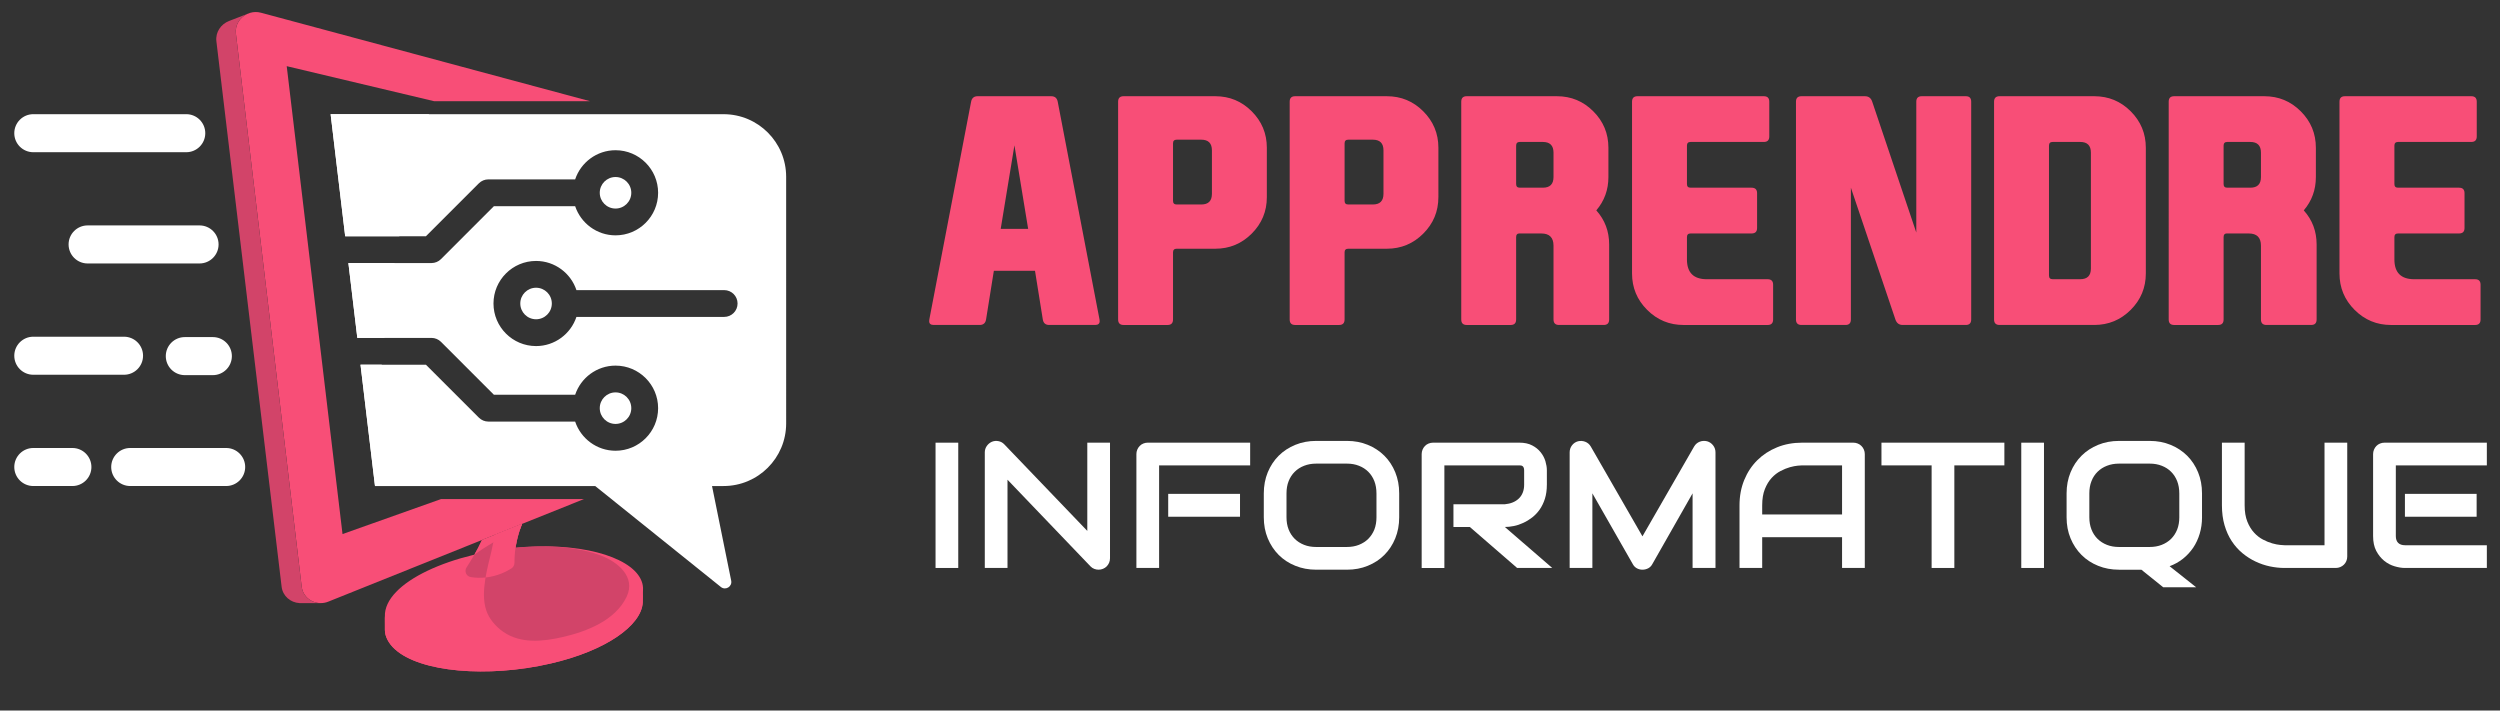 <?xml version="1.0" encoding="utf-8"?>
<!-- Generator: Adobe Illustrator 16.0.0, SVG Export Plug-In . SVG Version: 6.00 Build 0)  -->
<!DOCTYPE svg PUBLIC "-//W3C//DTD SVG 1.1//EN" "http://www.w3.org/Graphics/SVG/1.1/DTD/svg11.dtd">
<svg version="1.1" id="Calque_1" xmlns="http://www.w3.org/2000/svg" xmlns:xlink="http://www.w3.org/1999/xlink" x="0px" y="0px"
	 width="175.042px" height="49.75px" viewBox="0 -9.75 175.042 49.75" enable-background="new 0 -9.75 175.042 49.75"
	 xml:space="preserve">
<rect x="0" y="-9.75" width="175.042" height="49.75" fill="#333333" stroke="none"/>
<circle fill="#FFFFFF" cx="43.097" cy="3.748" r="1.104"/>
<circle fill="#FFFFFF" cx="43.097" cy="18.828" r="1.104"/>
<circle fill="#FFFFFF" cx="37.533" cy="11.5" r="1.104"/>
<path fill="#FFFFFF" d="M50.659-1.755H23.15l1.02,8.547h5.652l3.707-3.707c0.176-0.176,0.415-0.275,0.664-0.275h6.077
	c0.395-1.185,1.513-2.042,2.829-2.042c1.643,0,2.98,1.336,2.98,2.98c0,1.644-1.337,2.98-2.98,2.98c-1.315,0-2.434-0.857-2.829-2.042
	h-5.688l-3.707,3.707c-0.175,0.176-0.414,0.275-0.664,0.275h-5.817l0.625,5.241h5.192c0.25,0,0.488,0.099,0.664,0.274l3.707,3.707
	h5.688c0.395-1.185,1.513-2.041,2.829-2.041c1.643,0,2.98,1.336,2.98,2.98c0,1.643-1.337,2.98-2.98,2.98
	c-1.315,0-2.434-0.858-2.829-2.042h-6.077c-0.25,0-0.488-0.1-0.664-0.276l-3.707-3.706h-4.579l1.013,8.488l0,0.004l0.001,0.003
	h15.417l8.805,7.073c0.33,0.256,0.8-0.037,0.717-0.445l-1.343-6.628h0.807c2.421,0,4.384-1.962,4.384-4.383V2.628
	C55.042,0.207,53.08-1.755,50.659-1.755z M50.704,12.439H40.36c-0.394,1.185-1.512,2.042-2.827,2.042
	c-1.644,0-2.981-1.337-2.981-2.98c0-1.643,1.337-2.98,2.981-2.98c1.314,0,2.433,0.857,2.827,2.042h10.344
	c0.519,0,0.938,0.42,0.938,0.938C51.642,12.019,51.223,12.439,50.704,12.439z"/>
<path fill="#FFFFFF" d="M26.729,15.785c-0.252,2.729-0.415,5.569-0.475,8.488v0.004l-1.013-8.492H26.729z"/>
<path fill="#FFFFFF" d="M27.631,8.667c-0.276,1.688-0.514,3.438-0.712,5.241h-1.901l-0.625-5.241H27.631z"/>
<path fill="#FFFFFF" d="M30.04-1.755c-0.809,2.573-1.51,5.442-2.083,8.547h-3.789l-1.019-8.547H30.04z"/>
<path fill="#F84E77" d="M23.982,27.644L20.075-5.117l10.313,2.451h10.916L18.273-8.859c-0.265-0.071-0.527-0.062-0.766,0.01
	l-0.002,0.001l-0.208,0.08c-0.503,0.242-0.85,0.772-0.778,1.373l4.606,38.725c0.081,0.683,0.673,1.147,1.33,1.147h0.008
	c0.172,0,0.35-0.032,0.523-0.102l10.76-4.317l0.874-0.352l1.931-0.774h0l4.333-1.738H30.879L23.982,27.644z"/>
<path fill="#D24469" d="M22.456,32.478H20.97v-0.001c-0.626-0.036-1.174-0.491-1.252-1.146L15.151-6.86
	c-0.076-0.639,0.321-1.2,0.878-1.417l0.044-0.017l1.223-0.474c-0.503,0.241-0.85,0.771-0.778,1.373l4.606,38.725
	C21.207,32.012,21.798,32.478,22.456,32.478z"/>
<g>
	<path fill="#F84E77" d="M45.023,31.469l-0.002,0.106l-0.017,0.759c0,0.035,0,0.069-0.002,0.106v0.01
		c-0.099,1.588-2.559,3.364-6.457,4.259c-0.55,0.127-1.104,0.231-1.662,0.315c-0.55,0.08-1.104,0.144-1.659,0.183
		c-0.535,0.039-1.073,0.059-1.61,0.055c-0.509-0.003-1.018-0.026-1.523-0.07c-0.468-0.045-0.935-0.107-1.397-0.196
		c-0.417-0.081-0.831-0.183-1.234-0.317c-0.354-0.116-0.703-0.257-1.032-0.435c-0.283-0.151-0.554-0.332-0.792-0.552
		c-0.206-0.188-0.386-0.409-0.514-0.66c-0.105-0.212-0.174-0.432-0.174-0.666c0-0.167-0.002-0.948-0.002-0.951h0.002
		c-0.083-2.375,4.724-4.537,9.89-4.868c4.352-0.277,7.684,0.871,8.135,2.544c0.025,0.094,0.042,0.19,0.048,0.288
		C45.022,31.408,45.023,31.439,45.023,31.469z"/>
	<path fill="#D24469" d="M36.365,27.443c-0.189,0.592-0.35,1.351-0.345,2.218c0,0.154-0.079,0.303-0.215,0.389
		c-0.318,0.204-0.962,0.545-1.808,0.634c-0.317,0.032-0.662,0.031-1.028-0.027c-0.323-0.051-0.479-0.407-0.301-0.68
		c0.14-0.217,0.31-0.485,0.484-0.787c0.203-0.348,0.413-0.738,0.593-1.132l0.875-0.352l1.929-0.774h0.001
		C36.49,27.083,36.426,27.255,36.365,27.443z"/>
	<path fill="#F84E77" d="M45.021,31.575l-0.017,0.759c0,0.035,0,0.069-0.002,0.106v0.01c-0.099,1.588-2.559,3.364-6.457,4.259
		c-0.549,0.127-1.104,0.231-1.662,0.315c-0.55,0.08-1.104,0.144-1.659,0.183c-0.535,0.039-1.073,0.058-1.61,0.055
		c-0.509-0.003-1.018-0.026-1.523-0.072c-0.469-0.043-0.936-0.105-1.397-0.194c-0.417-0.081-0.831-0.184-1.234-0.317
		c-0.354-0.116-0.703-0.257-1.032-0.435c-0.284-0.151-0.554-0.332-0.792-0.55c-0.206-0.189-0.387-0.411-0.513-0.662
		c-0.106-0.212-0.174-0.432-0.174-0.666c0-0.167-0.002-0.948-0.002-0.951h0.002c0.002,0.089,0.012,0.178,0.029,0.267
		c0.48,2.533,6.246,3.393,11.588,2.164C42.473,34.947,44.935,33.165,45.021,31.575z"/>
	<path fill="#D24469" d="M43.884,32.013c-0.008,0.019-0.017,0.037-0.026,0.054c-0.8,1.633-2.767,2.396-4.458,2.787
		c-1.396,0.32-2.939,0.48-4.156-0.36c-0.525-0.363-1.005-0.914-1.203-1.522c-0.226-0.694-0.174-1.471-0.06-2.187
		c0.104-0.655,0.277-1.301,0.43-1.948c0.095-0.4,0.163-0.778,0.21-1.13l1.929-0.774h0.001c-0.171,0.423-0.354,0.991-0.455,1.664
		c0.021-0.002,0.043-0.003,0.064-0.006c0.057-0.005,0.114-0.011,0.17-0.016c0.057-0.005,0.113-0.011,0.17-0.013
		c0.086-0.008,0.172-0.014,0.259-0.019c0.198-0.013,0.392-0.022,0.585-0.028c0.227-0.008,0.452-0.011,0.671-0.01h0.053
		c1.34,0.012,2.718,0.165,3.968,0.628C43.228,29.574,44.531,30.625,43.884,32.013z"/>
	<path fill="#F84E77" d="M36.021,29.661c0,0.154-0.079,0.303-0.215,0.389c-0.318,0.204-0.962,0.545-1.808,0.634
		c0.105-0.623,0.268-1.234,0.413-1.848c0.095-0.4,0.163-0.778,0.21-1.13l1.929-0.774C36.296,27.561,36.014,28.517,36.021,29.661z"/>
	<path fill="#F84E77" d="M36.551,26.932c-0.047,0.114-0.095,0.243-0.141,0.381c-1.624,0.611-3.196,1.772-3.196,1.772
		c0.184-0.32,0.37-0.673,0.532-1.027L36.551,26.932z"/>
</g>
<path fill="#FFFFFF" d="M2.332,0.908h10.709c0.735,0,1.332-0.596,1.332-1.332c0-0.736-0.596-1.332-1.332-1.332H2.332
	C1.596-1.755,1-1.159,1-0.423C1,0.312,1.596,0.908,2.332,0.908z"/>
<path fill="#FFFFFF" d="M6.134,6.033c-0.735,0-1.332,0.597-1.332,1.332s0.596,1.332,1.332,1.332h7.838
	c0.735,0,1.332-0.597,1.332-1.332s-0.597-1.332-1.332-1.332H6.134z"/>
<path fill="#FFFFFF" d="M12.94,13.852c-0.735,0-1.332,0.597-1.332,1.332c0,0.736,0.596,1.332,1.332,1.332h1.963
	c0.736,0,1.332-0.596,1.332-1.332c0-0.735-0.596-1.332-1.332-1.332H12.94z"/>
<path fill="#FFFFFF" d="M2.332,16.489h6.351c0.736,0,1.333-0.595,1.333-1.332c0-0.735-0.596-1.332-1.333-1.332H2.332
	C1.596,13.825,1,14.421,1,15.157C1,15.894,1.596,16.489,2.332,16.489z"/>
<path fill="#FFFFFF" d="M15.834,21.617H9.118c-0.735,0-1.332,0.597-1.332,1.331c0,0.736,0.597,1.332,1.332,1.332h6.717
	c0.735,0,1.332-0.596,1.332-1.332C17.167,22.214,16.57,21.617,15.834,21.617z"/>
<path fill="#FFFFFF" d="M5.069,21.617H2.332C1.596,21.617,1,22.214,1,22.948c0,0.736,0.596,1.332,1.332,1.332h2.737
	c0.736,0,1.332-0.596,1.332-1.332C6.4,22.214,5.805,21.617,5.069,21.617z"/>
<g>
	<path fill="#F84E77" d="M69.586,9.212l-0.545,3.406c-0.043,0.257-0.192,0.385-0.449,0.385h-3.213c-0.214,0-0.321-0.089-0.321-0.268
		c0-0.035,0.003-0.074,0.011-0.117l2.925-15.246c0.05-0.259,0.203-0.385,0.459-0.385h5.147c0.256,0,0.408,0.126,0.459,0.385
		l2.925,15.246c0.007,0.043,0.011,0.082,0.011,0.117c0,0.179-0.106,0.268-0.319,0.268h-3.215c-0.256,0-0.405-0.128-0.447-0.385
		l-0.546-3.406H69.586z M71.027,0.424l-0.961,5.852h1.922L71.027,0.424z"/>
	<path fill="#F84E77" d="M88.7,4.055c0,0.998-0.354,1.847-1.059,2.552c-0.704,0.706-1.556,1.058-2.551,1.058h-2.701
		c-0.172,0-0.258,0.085-0.258,0.256v4.698c0,0.257-0.128,0.385-0.383,0.385h-3.076c-0.256,0-0.385-0.128-0.385-0.385V-2.628
		c0-0.259,0.129-0.385,0.385-0.385h6.418c0.995,0,1.847,0.351,2.551,1.057C88.346-1.251,88.7-0.401,88.7,0.595V4.055z M82.131,0.287
		v4.025c0,0.171,0.086,0.256,0.258,0.256h1.719c0.497,0,0.747-0.248,0.747-0.748V0.778c0-0.499-0.25-0.748-0.747-0.748h-1.719
		C82.217,0.03,82.131,0.116,82.131,0.287z"/>
	<path fill="#F84E77" d="M100.711,4.055c0,0.998-0.353,1.847-1.059,2.552c-0.704,0.706-1.555,1.058-2.553,1.058h-2.7
		c-0.171,0-0.256,0.085-0.256,0.256v4.698c0,0.257-0.13,0.385-0.384,0.385h-3.076c-0.256,0-0.384-0.128-0.384-0.385V-2.628
		c0-0.259,0.128-0.385,0.384-0.385H97.1c0.998,0,1.849,0.351,2.553,1.057c0.706,0.705,1.059,1.555,1.059,2.552V4.055z M94.144,0.287
		v4.025c0,0.171,0.085,0.256,0.256,0.256h1.72c0.498,0,0.747-0.248,0.747-0.748V0.778c0-0.499-0.249-0.748-0.747-0.748H94.4
		C94.229,0.03,94.144,0.116,94.144,0.287z"/>
	<path fill="#F84E77" d="M111.772,4.984c0.598,0.669,0.896,1.461,0.896,2.381v5.253c0,0.257-0.126,0.385-0.383,0.385h-3.129
		c-0.256,0-0.384-0.128-0.384-0.385V7.452c0-0.571-0.286-0.855-0.854-0.855h-1.55c-0.142,0-0.214,0.085-0.214,0.256v5.766
		c0,0.257-0.127,0.385-0.384,0.385h-3.074c-0.258,0-0.384-0.128-0.384-0.385V-2.628c0-0.259,0.126-0.385,0.384-0.385h6.311
		c0.996,0,1.847,0.351,2.551,1.057c0.706,0.705,1.058,1.555,1.058,2.552v2.05c0,0.891-0.281,1.667-0.844,2.329V4.984z
		 M106.155,0.446v2.691c0,0.171,0.086,0.255,0.256,0.255h1.614c0.498,0,0.747-0.248,0.747-0.747V0.938
		c0-0.499-0.249-0.749-0.747-0.749h-1.614C106.241,0.189,106.155,0.275,106.155,0.446z"/>
	<path fill="#F84E77" d="M114.27,9.395V-2.628c0-0.259,0.128-0.385,0.386-0.385h8.841c0.255,0,0.383,0.126,0.383,0.385v2.433
		c0,0.257-0.128,0.384-0.383,0.384h-5.127c-0.17,0-0.255,0.086-0.255,0.257v2.691c0,0.171,0.085,0.255,0.255,0.255h4.271
		c0.256,0,0.385,0.129,0.385,0.385v2.435c0,0.256-0.129,0.384-0.385,0.384h-4.271c-0.17,0-0.255,0.085-0.255,0.256v1.56
		c0,0.926,0.463,1.388,1.389,1.388h4.26c0.255,0,0.384,0.128,0.384,0.384v2.435c0,0.257-0.129,0.385-0.384,0.385h-5.883
		c-0.998,0-1.849-0.353-2.553-1.058C114.622,11.242,114.27,10.391,114.27,9.395z"/>
	<path fill="#F84E77" d="M134.173,6.532v-9.16c0-0.259,0.129-0.385,0.384-0.385h3.086c0.248,0,0.374,0.126,0.374,0.385v15.246
		c0,0.257-0.126,0.385-0.374,0.385h-4.419c-0.258,0-0.428-0.128-0.514-0.385l-3.117-9.226v9.226c0,0.257-0.125,0.385-0.374,0.385
		h-3.086c-0.257,0-0.385-0.128-0.385-0.385V-2.628c0-0.259,0.128-0.385,0.385-0.385h4.442c0.256,0,0.428,0.126,0.512,0.385
		L134.173,6.532z"/>
	<path fill="#F84E77" d="M150.244,9.395c0,0.996-0.354,1.847-1.057,2.55c-0.706,0.705-1.557,1.058-2.552,1.058h-6.631
		c-0.257,0-0.386-0.128-0.386-0.385V-2.628c0-0.259,0.129-0.385,0.386-0.385h6.631c0.995,0,1.846,0.351,2.552,1.057
		c0.703,0.705,1.057,1.555,1.057,2.552V9.395z M143.464,9.543c0,0.171,0.084,0.256,0.254,0.256h1.935
		c0.496,0,0.745-0.25,0.745-0.747V0.938c0-0.499-0.249-0.749-0.745-0.749h-1.935c-0.17,0-0.254,0.086-0.254,0.257V9.543z"/>
	<path fill="#F84E77" d="M161.306,4.984c0.598,0.669,0.896,1.461,0.896,2.381v5.253c0,0.257-0.126,0.385-0.384,0.385h-3.129
		c-0.255,0-0.384-0.128-0.384-0.385V7.452c0-0.571-0.285-0.855-0.854-0.855h-1.548c-0.142,0-0.214,0.085-0.214,0.256v5.766
		c0,0.257-0.128,0.385-0.384,0.385h-3.074c-0.259,0-0.386-0.128-0.386-0.385V-2.628c0-0.259,0.127-0.385,0.386-0.385h6.309
		c0.997,0,1.847,0.351,2.553,1.057c0.705,0.705,1.057,1.555,1.057,2.552v2.05c0,0.891-0.281,1.667-0.843,2.329V4.984z
		 M155.689,0.446v2.691c0,0.171,0.085,0.255,0.256,0.255h1.613c0.499,0,0.747-0.248,0.747-0.747V0.938
		c0-0.499-0.248-0.749-0.747-0.749h-1.613C155.774,0.189,155.689,0.275,155.689,0.446z"/>
	<path fill="#F84E77" d="M163.803,9.395V-2.628c0-0.259,0.128-0.385,0.385-0.385h8.842c0.256,0,0.384,0.126,0.384,0.385v2.433
		c0,0.257-0.128,0.384-0.384,0.384h-5.127c-0.17,0-0.255,0.086-0.255,0.257v2.691c0,0.171,0.085,0.255,0.255,0.255h4.272
		c0.257,0,0.383,0.129,0.383,0.385v2.435c0,0.256-0.126,0.384-0.383,0.384h-4.272c-0.17,0-0.255,0.085-0.255,0.256v1.56
		c0,0.926,0.462,1.388,1.388,1.388h4.261c0.256,0,0.384,0.128,0.384,0.384v2.435c0,0.257-0.128,0.385-0.384,0.385h-5.884
		c-0.996,0-1.847-0.353-2.552-1.058C164.156,11.242,163.803,10.391,163.803,9.395z"/>
</g>
<g>
	<path fill="#FFFFFF" d="M67.094,30.017h-1.59v-8.772h1.59V30.017z"/>
	<path fill="#FFFFFF" d="M77.719,29.337c0,0.115-0.021,0.22-0.063,0.317c-0.043,0.098-0.101,0.183-0.172,0.255
		c-0.071,0.07-0.155,0.128-0.254,0.167c-0.098,0.042-0.201,0.062-0.312,0.062c-0.099,0-0.197-0.018-0.296-0.055
		c-0.101-0.037-0.19-0.095-0.268-0.177l-5.812-6.068v6.179h-1.59v-8.094c0-0.162,0.046-0.311,0.138-0.444
		c0.092-0.132,0.209-0.23,0.352-0.296c0.151-0.062,0.306-0.077,0.465-0.046c0.159,0.03,0.296,0.104,0.41,0.224l5.812,6.061v-6.177
		h1.59V29.337z"/>
	<path fill="#FFFFFF" d="M87.532,22.835h-6.375v7.182h-1.59v-7.972c0-0.11,0.02-0.215,0.061-0.312
		c0.041-0.098,0.098-0.184,0.169-0.257c0.07-0.074,0.156-0.131,0.254-0.171c0.098-0.041,0.203-0.062,0.317-0.062h7.164V22.835z
		 M86.822,26.432h-5.028v-1.604h5.028V26.432z"/>
	<path fill="#FFFFFF" d="M97.967,26.469c0,0.534-0.092,1.024-0.275,1.474c-0.183,0.448-0.438,0.836-0.764,1.162
		c-0.326,0.326-0.713,0.58-1.161,0.76c-0.444,0.184-0.931,0.273-1.456,0.273h-2.155c-0.526,0-1.013-0.09-1.461-0.273
		c-0.449-0.18-0.837-0.434-1.164-0.76c-0.325-0.326-0.58-0.714-0.767-1.162c-0.185-0.449-0.277-0.939-0.277-1.474v-1.677
		c0-0.53,0.093-1.021,0.277-1.473c0.187-0.449,0.441-0.836,0.767-1.161c0.327-0.324,0.715-0.579,1.164-0.762
		c0.448-0.184,0.935-0.275,1.461-0.275h2.155c0.525,0,1.012,0.092,1.456,0.275c0.448,0.183,0.835,0.438,1.161,0.762
		c0.325,0.325,0.581,0.712,0.764,1.161c0.184,0.451,0.275,0.942,0.275,1.473V26.469z M96.375,24.792c0-0.314-0.05-0.6-0.147-0.853
		c-0.101-0.256-0.241-0.474-0.423-0.655s-0.399-0.323-0.655-0.422c-0.254-0.101-0.534-0.151-0.839-0.151h-2.155
		c-0.311,0-0.593,0.051-0.847,0.151c-0.255,0.099-0.475,0.24-0.657,0.422c-0.185,0.182-0.325,0.399-0.426,0.655
		c-0.101,0.253-0.149,0.538-0.149,0.853v1.677c0,0.313,0.049,0.599,0.149,0.854c0.101,0.253,0.241,0.471,0.426,0.654
		c0.183,0.182,0.402,0.321,0.657,0.422c0.254,0.101,0.536,0.149,0.847,0.149h2.141c0.312,0,0.592-0.049,0.848-0.149
		c0.255-0.101,0.476-0.24,0.658-0.422c0.182-0.184,0.325-0.401,0.426-0.654c0.098-0.255,0.147-0.541,0.147-0.854V24.792z"/>
	<path fill="#FFFFFF" d="M108.306,24.191c0,0.364-0.045,0.688-0.135,0.975c-0.089,0.283-0.212,0.536-0.363,0.755
		c-0.152,0.217-0.33,0.403-0.528,0.559c-0.201,0.155-0.41,0.283-0.629,0.382c-0.218,0.102-0.438,0.175-0.66,0.219
		c-0.221,0.045-0.432,0.066-0.626,0.066l3.319,2.87h-2.459l-3.313-2.87h-1.146v-1.59h3.598c0.198-0.018,0.382-0.06,0.546-0.126
		c0.166-0.066,0.309-0.158,0.429-0.272c0.121-0.114,0.213-0.251,0.278-0.413c0.064-0.16,0.099-0.345,0.099-0.554v-1.003
		c0-0.089-0.012-0.159-0.035-0.204c-0.022-0.047-0.051-0.082-0.084-0.104c-0.035-0.023-0.072-0.036-0.11-0.04
		c-0.039-0.004-0.076-0.005-0.107-0.005h-5.249v7.182h-1.59v-7.972c0-0.11,0.021-0.215,0.061-0.312
		c0.041-0.098,0.097-0.184,0.169-0.257c0.07-0.074,0.155-0.131,0.253-0.171c0.1-0.041,0.204-0.062,0.317-0.062h6.039
		c0.354,0,0.653,0.063,0.9,0.193c0.244,0.126,0.442,0.288,0.595,0.482c0.154,0.192,0.263,0.402,0.331,0.626
		c0.066,0.226,0.101,0.435,0.101,0.631V24.191z"/>
	<path fill="#FFFFFF" d="M120.112,30.017h-1.603v-5.225l-2.821,4.96c-0.067,0.127-0.165,0.223-0.288,0.289
		c-0.125,0.063-0.259,0.097-0.401,0.097c-0.14,0-0.269-0.033-0.389-0.097c-0.121-0.066-0.216-0.162-0.285-0.289l-2.832-4.96v5.225
		h-1.591v-8.094c0-0.183,0.055-0.348,0.163-0.491c0.107-0.141,0.249-0.238,0.425-0.286c0.085-0.021,0.172-0.027,0.258-0.021
		c0.084,0.006,0.166,0.025,0.247,0.056c0.08,0.03,0.151,0.073,0.217,0.128s0.12,0.122,0.166,0.199l3.621,6.294l3.622-6.294
		c0.093-0.156,0.222-0.266,0.387-0.331s0.339-0.075,0.519-0.03c0.171,0.048,0.311,0.146,0.42,0.286
		c0.112,0.144,0.166,0.309,0.166,0.491V30.017z"/>
	<path fill="#FFFFFF" d="M130.566,30.017h-1.591v-2.154h-5.592v2.154h-1.588v-4.388c0-0.64,0.109-1.229,0.329-1.767
		c0.219-0.538,0.526-1.002,0.918-1.39c0.391-0.387,0.854-0.688,1.388-0.905c0.534-0.217,1.118-0.323,1.75-0.323h3.584
		c0.111,0,0.214,0.021,0.313,0.062c0.099,0.04,0.184,0.097,0.256,0.171c0.074,0.073,0.132,0.159,0.172,0.257
		c0.041,0.097,0.062,0.201,0.062,0.312V30.017z M123.383,26.271h5.592v-3.437h-2.795c-0.049,0-0.152,0.006-0.308,0.021
		c-0.158,0.015-0.341,0.051-0.547,0.107c-0.205,0.058-0.422,0.144-0.65,0.264c-0.229,0.117-0.438,0.279-0.631,0.488
		c-0.191,0.208-0.349,0.469-0.473,0.779c-0.126,0.313-0.188,0.691-0.188,1.135V26.271z"/>
	<path fill="#FFFFFF" d="M140.341,22.835h-3.504v7.182h-1.591v-7.182h-3.512v-1.591h8.606V22.835z"/>
	<path fill="#FFFFFF" d="M143.113,30.017h-1.59v-8.772h1.59V30.017z"/>
	<path fill="#FFFFFF" d="M154.179,26.469c0,0.406-0.055,0.79-0.163,1.152c-0.107,0.36-0.261,0.688-0.458,0.982
		c-0.199,0.292-0.438,0.548-0.716,0.771c-0.281,0.221-0.591,0.394-0.933,0.52l1.859,1.475h-2.306l-1.529-1.23h-1.566
		c-0.526,0-1.014-0.09-1.463-0.273c-0.447-0.18-0.837-0.434-1.162-0.76c-0.326-0.326-0.582-0.714-0.768-1.162
		c-0.187-0.449-0.278-0.939-0.278-1.474v-1.677c0-0.53,0.092-1.021,0.278-1.473c0.186-0.449,0.441-0.836,0.768-1.161
		c0.325-0.324,0.715-0.579,1.162-0.762c0.449-0.184,0.937-0.275,1.463-0.275h2.153c0.525,0,1.013,0.092,1.458,0.275
		c0.448,0.183,0.833,0.438,1.161,0.762c0.325,0.325,0.579,0.712,0.764,1.161c0.185,0.451,0.275,0.942,0.275,1.473V26.469z
		 M152.587,24.792c0-0.314-0.05-0.6-0.148-0.853c-0.101-0.256-0.241-0.474-0.424-0.655c-0.18-0.182-0.398-0.323-0.654-0.422
		c-0.255-0.101-0.534-0.151-0.84-0.151h-2.153c-0.311,0-0.594,0.051-0.848,0.151c-0.256,0.099-0.474,0.24-0.658,0.422
		c-0.184,0.182-0.325,0.399-0.424,0.655c-0.101,0.253-0.15,0.538-0.15,0.853v1.677c0,0.313,0.05,0.599,0.15,0.854
		c0.099,0.253,0.24,0.471,0.424,0.654c0.185,0.182,0.402,0.321,0.658,0.422c0.254,0.101,0.537,0.149,0.848,0.149h2.14
		c0.311,0,0.593-0.049,0.848-0.149c0.257-0.101,0.475-0.24,0.659-0.422c0.183-0.184,0.324-0.401,0.425-0.654
		c0.099-0.255,0.148-0.541,0.148-0.854V24.792z"/>
	<path fill="#FFFFFF" d="M164.346,29.216c0,0.112-0.021,0.219-0.062,0.317c-0.04,0.097-0.098,0.183-0.171,0.253
		c-0.073,0.072-0.159,0.128-0.259,0.17c-0.097,0.039-0.199,0.061-0.31,0.061h-3.586c-0.338,0-0.681-0.038-1.027-0.11
		c-0.347-0.073-0.682-0.187-1.006-0.341c-0.324-0.152-0.63-0.348-0.916-0.584c-0.284-0.236-0.535-0.516-0.749-0.841
		c-0.213-0.324-0.382-0.694-0.504-1.112s-0.184-0.886-0.184-1.399v-4.385h1.591v4.385c0,0.449,0.062,0.828,0.188,1.14
		c0.124,0.31,0.281,0.566,0.474,0.775c0.19,0.209,0.401,0.371,0.631,0.489c0.226,0.118,0.442,0.207,0.65,0.263
		c0.206,0.058,0.388,0.093,0.545,0.107c0.156,0.016,0.26,0.022,0.308,0.022h2.796v-7.182h1.591V29.216z"/>
	<path fill="#FFFFFF" d="M174.122,30.017h-5.737c-0.222,0-0.461-0.04-0.724-0.118c-0.26-0.075-0.501-0.203-0.725-0.381
		c-0.221-0.18-0.406-0.408-0.557-0.692c-0.148-0.281-0.222-0.631-0.222-1.042v-5.738c0-0.11,0.021-0.215,0.061-0.312
		c0.041-0.098,0.097-0.184,0.167-0.257c0.071-0.074,0.156-0.131,0.255-0.171c0.098-0.041,0.204-0.062,0.318-0.062h7.163v1.591
		h-6.373v4.948c0,0.207,0.054,0.368,0.164,0.478c0.11,0.108,0.271,0.165,0.483,0.165h5.726V30.017z M173.406,26.432h-5.021v-1.604
		h5.021V26.432z"/>
</g>
</svg>
